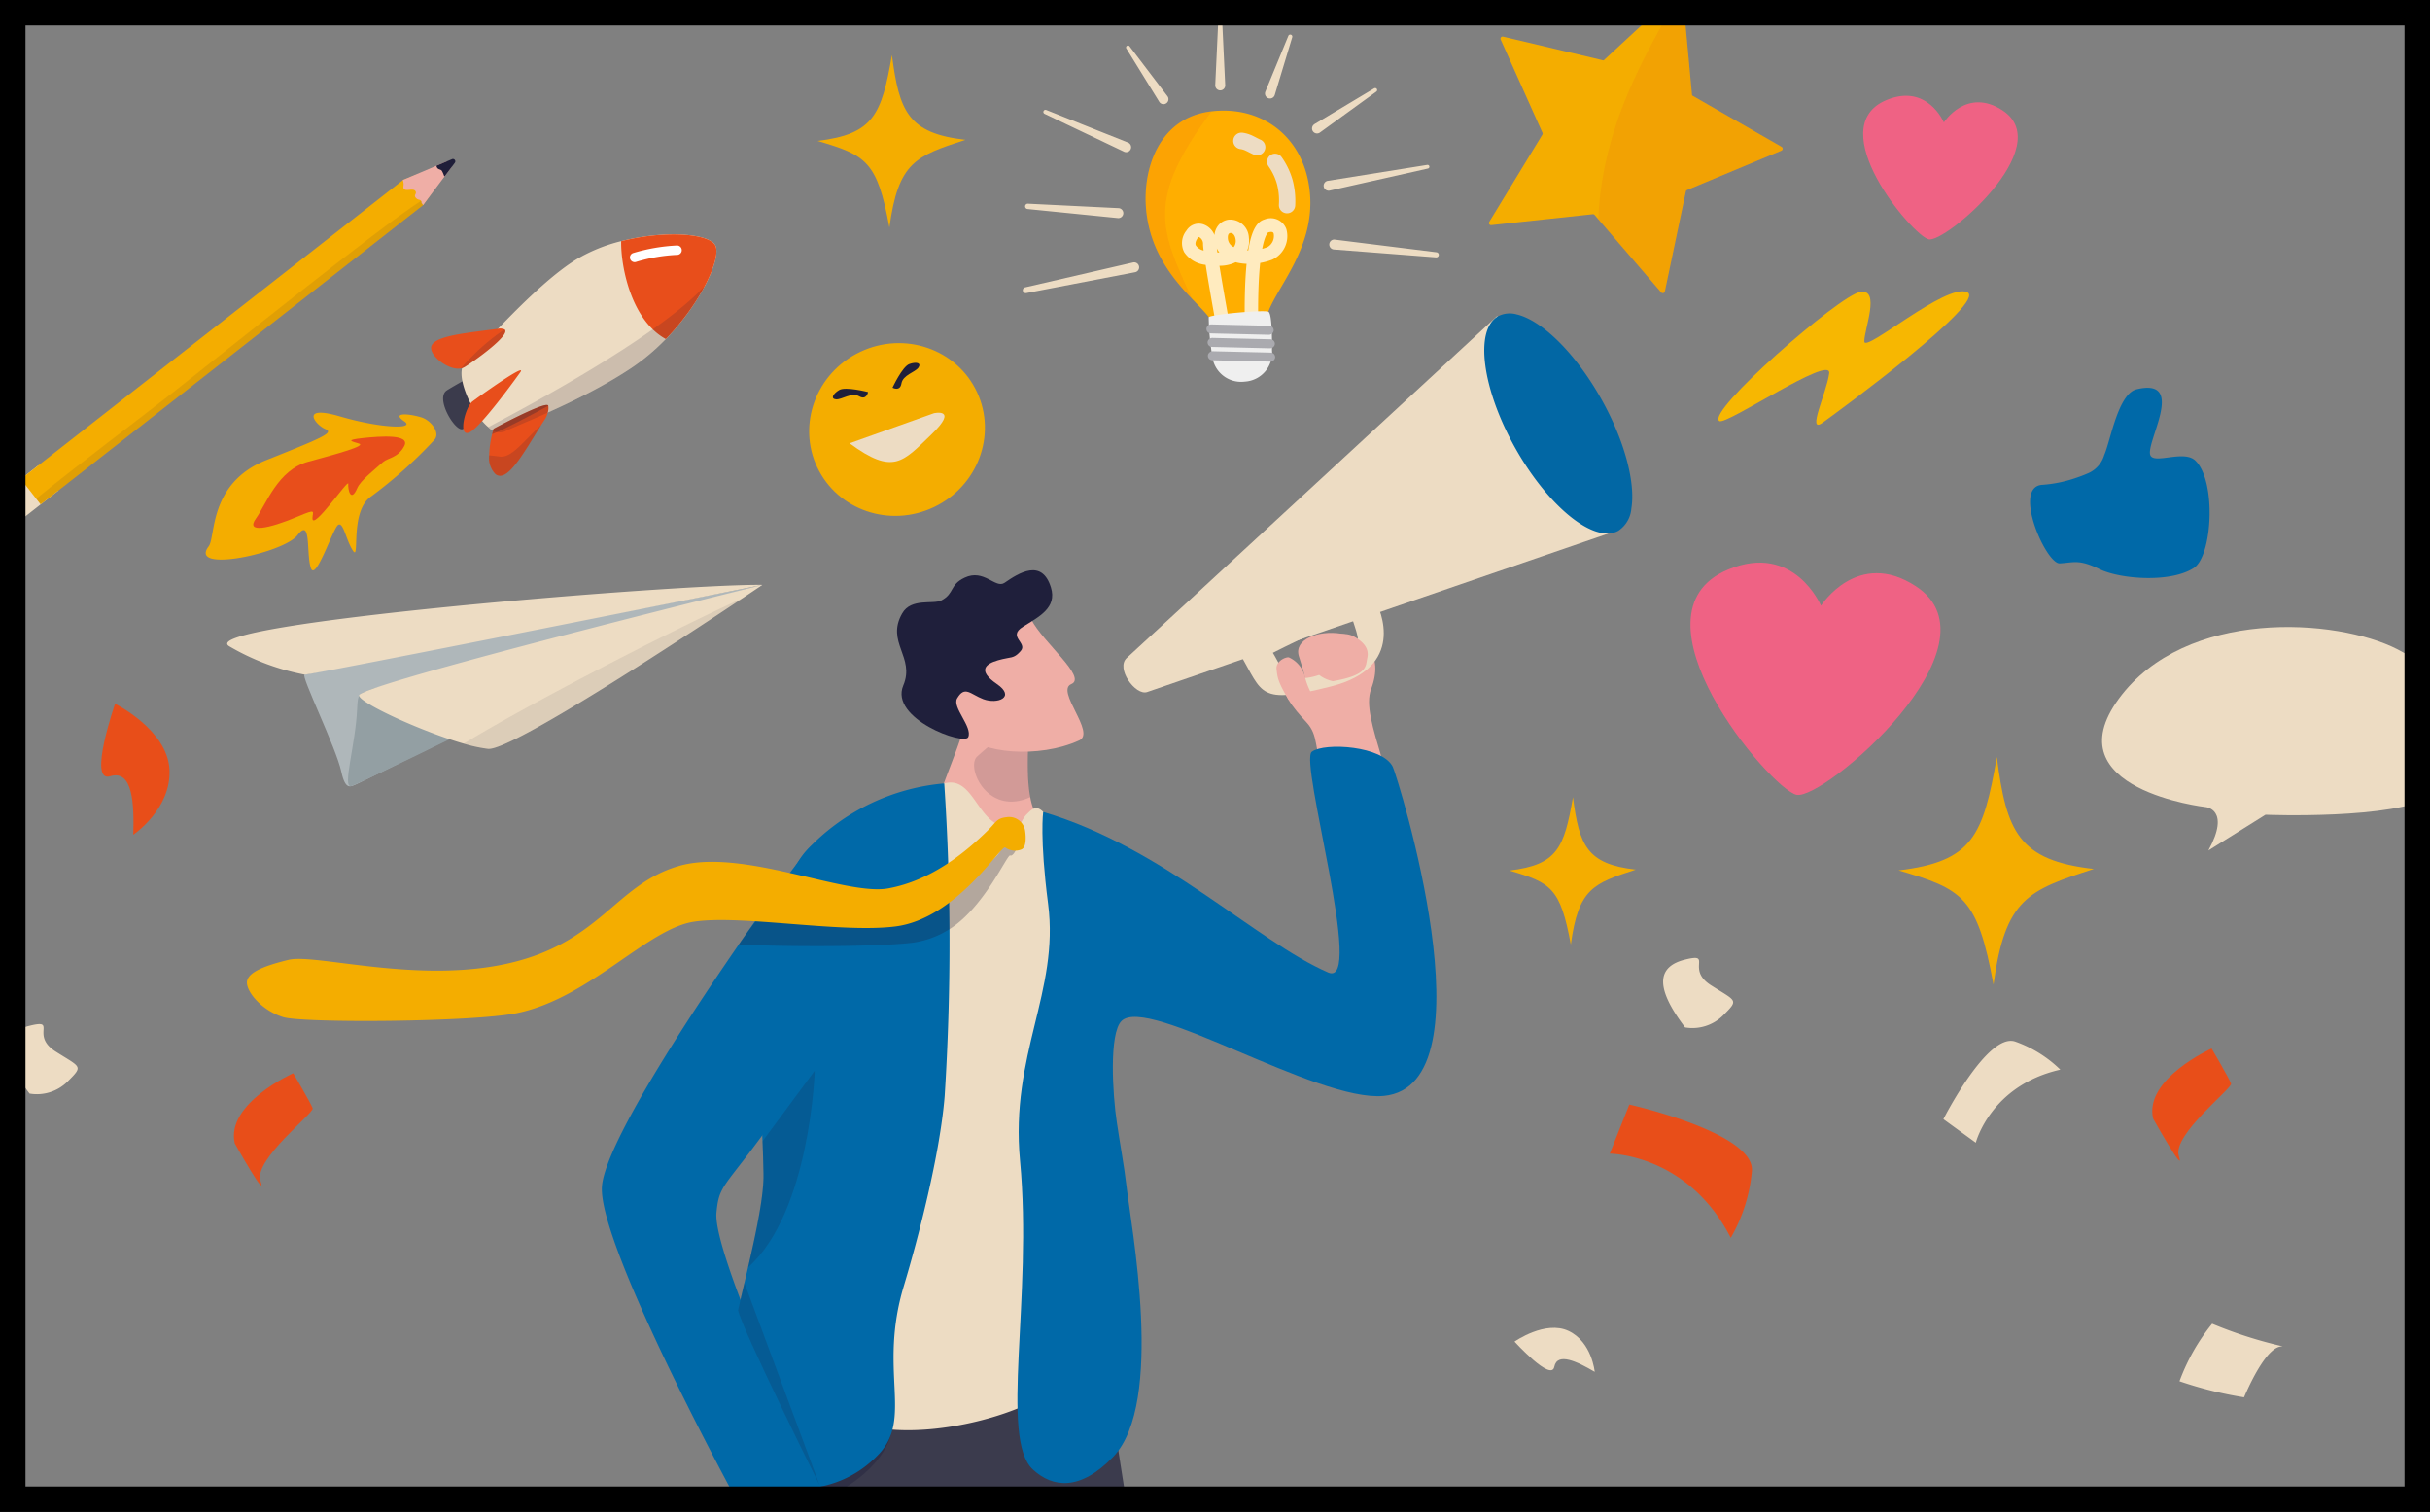 <svg xmlns="http://www.w3.org/2000/svg" width="286" height="178"><rect width="100%" height="100%" fill="#808080" stroke="none"/><defs><clipPath id="prefix__a"><path fill="none" stroke="#000" stroke-width="3" d="M1.918 28.652h286v178h-286z"/></clipPath><clipPath id="prefix__b"><path fill="none" stroke="#000" stroke-width="3" d="M-.082.102h286v178h-286z"/></clipPath></defs><g transform="translate(-1.918 -28.652)" clip-path="url(#prefix__a)"><g transform="translate(0 27.551)" clip-path="url(#prefix__b)"><g transform="translate(-26.359 -.141)"><path d="M79.361 53.07a53.233 53.233 0 01-7.386 6.605c-2.589 1.72-1.308 7.676-2.146 6.417s-1.13-3.433-1.746-3.06-2.651 6.738-3.219 5.082.078-6.034-1.558-3.884-12.928 4.535-10.468 1.331c.847-1.1-.037-7.436 6.793-10.156s7.976-3.232 6.9-3.67-3.1-2.892 1.761-1.468 8.968 1.522 7.542.563.252-.977 2-.464c1.18.347 2.353 1.884 1.527 2.704z" fill="#f4ad00"/><path d="M73.356 55.639c-1.037.926-2.641 2.164-3.031 3.067-.77 1.785-1.116.145-1.061-.51s-4.242 5.655-4.214 4.045c.013-.753.551-1.156-1.626-.229-3.607 1.536-6.266 2-5.031.283s2.58-5.726 6.138-6.69 6.863-1.875 6-2.141-1.689-.417.428-.646 5.634-.482 4.9.93-1.937 1.386-2.503 1.891z" fill="#e84e1b"/><path d="M184.128 92.475c-1.241-3.12-.6-4.609-2.1-6.215s-3.406-3.873-2.207-4.884c1.624-1.369 2.832 1.852 1.332-2.863-1.266-3.982 11.634-4.43 8.5 3.852-.672 1.778.129 4.369 1.337 8.431 1.429 4.795-6.862 1.679-6.862 1.679z" fill="#efaea6"/><path d="M160.9 78.695c-1.356 1.213 1.024 4.49 2.394 4.019l55.427-19.057-14.233-25.21s-42.231 39.04-43.588 40.248z" fill="#eddcc3"/><path d="M174.218 78.241c2.735 4.667 2.108 6 10.723 3.812 8.82-2.237 5.865-8.949 5.134-10.255s-15.857 6.443-15.857 6.443zm10.231 2.118c-4.86 2.043-5.357-.7-6.363-2.262 0 0 9.153-4.673 9.409-3.825.688 2.272 1.817 4.041-3.046 6.087z" fill="#eddcc3"/><path d="M216.761 48.253c2.761 4.934 4.013 9.844 3.519 12.85a3.469 3.469 0 01-1.534 2.626c-2.808 1.572-8.249-2.81-12.153-9.784s-4.795-13.906-1.987-15.478a2.984 2.984 0 012.181-.21c2.934.681 6.921 4.547 9.974 9.996z" fill="#0267a4"/><path d="M185.148 81.437c4.171-.72 3.84-1.779 4.055-2.738s-.255-1.769-1.531-2.5c-1.622-.932-4.33.393-4.659 1.159s-.313 2.853.817 3.553a4.122 4.122 0 001.318.526zM179.938 83.631c-1.321-2.233-1.305-2.675-1.419-3.6s1.031-1.447 1.437-1.4a3.375 3.375 0 011.933 2.4c.379 1.483 1.156 2.507 1.052 2.609a29.5 29.5 0 01-3.003-.009zM145.453 102.801l-7.936-2.218c-.074-3.622 3.8-11.227 4.373-14.471.629-3.558 5.02-6.836 5.02-6.836l2.666 7.465-.168.627s-.61 6.243.491 9.089c.629 1.627.252 4.035 1.985 6.526 1.294 1.866-6.431-.182-6.431-.182z" fill="#efaea6"/><path d="M149.349 88.705a28.545 28.545 0 00.182 6.384c-4.929 2.249-7.546-3.348-6.3-4.738a36.017 36.017 0 013.614-2.9z" fill="#1f1f3b" opacity=".14"/><path d="M149.656 74.177c1.38 2.71 6.605 6.813 4.71 7.6s2.922 5.722.934 6.631c-4.815 2.2-11.693 1.456-13.29-.64s-3.949-8.832-3.949-8.832z" fill="#efaea6"/><path d="M145.731 78.977c1.613-.463 1.809-.118 2.674-1.091s-1.608-1.684.267-2.857 4.032-2.221 3.3-4.614c-1.059-3.463-3.8-1.71-5.464-.561-1.072.739-2.406-1.694-4.707-.6-1.8.855-1.149 1.841-2.727 2.675-.953.5-3.553-.321-4.609 1.518-1.96 3.411 1.542 5.133.125 8.491-1.652 3.917 7.189 7.106 7.644 6.084.532-1.193-1.919-3.513-1.312-4.551.916-1.565 1.546-.5 3.089.085 1.649.625 3.873-.225 1.576-1.8s-1.315-2.36.144-2.779z" fill="#1f1f3b"/><path d="M166.641 301.986c.356-3.524.091-12.453.091-12.453l-9.738-.34.525 13.407 6.436 4.263z" fill="#eddcc3"/><path d="M167.428 299.092c.821-.628 2.65 1.575 3.027 3.055.864 3.388 11.727 3.819 13.662 4.125 1 .158 2.609 5.138-2.363 5.116-4.3-.018-18.069-.029-22.772-.078a2.148 2.148 0 01-2.08-1.568c-.846-3.273-.95-10.946.362-11.054 1.77.396 7.034 2.797 10.164.404z" fill="#1f1f3b"/><path d="M129.226 302.046c.376-3.521.164-12.452.164-12.452l-9.735-.392.445 13.41 6.411 4.3z" fill="#eddcc3"/><path d="M130.303 298.044c1.047.068.858 1.047 1.222 2.529.832 3.4 13.2 5.6 15.129 5.919 1 .166 2.561 5.16-2.41 5.1-4.3-.055-18.068-.182-22.771-.271a2.145 2.145 0 01-2.065-1.586c-.816-3.279-1.121-12.281.192-12.377 1.761.408 5.929.379 10.703.686z" fill="#1f1f3b"/><path d="M115.292 185.522c.123 1.594.288 3.328.512 5.226.839 7.121 2.608 31.138 2.176 46.393-.432 15.181.912 50.695.912 56.134 4.61 2.022 7.465 1.391 14.053 0 0 0 1.17-29.3 2.469-54.955 1.054-20.829 1.357-18.741 5.184-45.264.043.123.976 2.707 2.334 6.682 2.906 8.486 7.758 23.314 10.085 34.047 3.627 16.748 1.734 60.4 3.252 61.907 4.524 2.664 12.179 2.923 14.223-.778 0 0 .866-53.985-.743-62.44-1.09-5.749-10.3-62.089-12.353-77.224 0 0-40.555-8.842-41.8 5.011a49.148 49.148 0 00-.2 5.163c.032 2.151-.087 4.144-.2 6.33a96.726 96.726 0 00.096 13.768z" fill="#3b3b4d"/><path d="M137.027 185.442s0 .008.006.022a1.277 1.277 0 00.113-.076.935.935 0 00-.119.054z" fill="#1f1f3b" opacity=".46"/><path d="M140.598 193.056c.043.123 1.826 5.141 3.184 9.116l-1.593-16.03s.06.964-1.591 6.914z" fill="#1f1f3b" opacity=".54"/><path d="M115.056 181.361c.336-.075 15.968-3.407 18.081-11.234 0 0-13.589 1.167-17.936 1.632-.19 3.575-.281 7.581-.145 9.602z" fill="#1f1f3b" opacity=".35"/><path d="M139.41 93.471c3.513-.953 3.856 4.852 7.4 5.132 1.87.148 1.457-.667 2.34-1.528.544-.531 1.054-1.126 1.913-.244 17.48 17.936-.721 63.158 1.5 66.314 1.819 2.581-12.973 8.214-22.264 5.948-12.742-3.107-11.967-16.945-11.6-19.587s8.577-47.563 8.577-47.563a69.7 69.7 0 0012.134-8.472z" fill="#eddcc3"/><path d="M182.676 89.739c-1.53 1.12 6.306 27.9 1.917 25.993-8.521-3.7-19.388-14.719-33.536-18.9 0 0-.434 3 .578 10.83 1.337 10.345-4.486 17.705-3.305 30.224 1.528 16.191-2.459 32.725 1.528 36.376 2.322 2.127 5.543 2.536 9.43-1.5 6.117-6.353 2.1-27.2 1.539-32.146-.217-1.927-.7-4.524-1.1-7.215-.507-3.347-.927-10.48.543-11.953 3.084-3.091 23 9.566 30.87 8.816 12.975-1.237 1.614-37.6 1.066-38.738-1.179-2.458-7.997-2.906-9.53-1.787z" fill="#0069a8"/><path d="M124.99 177.447c.34.633 1.388.633.864 1.06s-6.913 3.245-6.913 3.245-.617.67-1.366-.433a4.331 4.331 0 01-.749-2.21z" fill="#e79e9c"/><path d="M113.805 174.039c5.57 3.483 12.98 3.588 17.883-1.575 4.064-4.281-.048-9.823 2.959-19.808 1.671-5.542 4.26-15.476 4.813-22.372a283.857 283.857 0 00-.05-36.812 25.217 25.217 0 00-16.12 7.792c-3.056 3.183-4.978 12.387-5.3 19.116-.1 2.207-.165 3.983-.2 5.482a93.683 93.683 0 00.11 7.069c.04.834.081 1.7.123 2.673.044 1.1.088 2.346.117 3.854.046 2.466-.788 6.517-1.823 11-2.27 9.821-5.498 21.714-2.512 23.581z" fill="#0069a8"/><path d="M133.69 110.997c-19.532 32.025-20.6 27.78-21.09 33.02s12.917 33.6 12.917 33.6-8.049 4.491-8.941 3.114-18.129-33.1-17.444-39.921c.755-7.514 21.758-36.688 24.23-39.554s13.148-4.1 13.034 1.03a16.768 16.768 0 01-2.706 8.711z" fill="#0069a8"/><path d="M116.317 150.458c7.338-6.559 7.853-23.164 7.853-23.164l-6.147 8.309c.044 1.1.088 2.346.117 3.854.046 2.468-.788 6.519-1.823 11.001zM115.143 155.487c.5 2.323 9.6 20.614 9.6 20.614l-8.852-23.824z" fill="#1f1f3b" opacity=".18"/><path d="M77.008 309.886c0 2.648 40.161 5.722 86.435 5.722s83.787-2.147 83.787-4.795-37.513-4.794-83.787-4.794-86.435 1.223-86.435 3.867z" fill="#32323f" opacity=".18"/><path d="M147.174 101.952c-.349-.194-3.182 6.467-7.53 8.909a10.765 10.765 0 01-3.9 1.355c-4.07.52-15.328.492-20.515.225a41.6 41.6 0 013.891-4.922 70.19 70.19 0 0015.856.693 15.693 15.693 0 004.37-1.515 25.632 25.632 0 006.177-4.648c.8-.791.838-1.911 1.863-2.025 1.36-.154.237 2.175-.212 1.928z" fill="#1f1f39" opacity=".28"/><path d="M148.936 99.098a1.9 1.9 0 00-2.224-1.643c-1.146.128-1.2.592-2.1 1.478-2.687 2.66-6.748 5.984-11.8 6.9s-17.216-4.793-24.635-2.639-9.187 8.945-19.946 11.437-22.831-1.159-26-.385-5.062 1.605-4.882 2.845 1.944 3.185 4.273 3.9 22.322.592 27.518-.481c8.483-1.752 15.249-9.862 20.734-10.744s17.355 1.369 23.8.544c7.189-.919 12.41-9.579 12.911-9.3a2 2 0 001.874.251c.621-.201.579-1.459.477-2.163z" fill="#f4ad00"/><path d="M230.635 50.811c.812.532 13.229-7.908 12.929-5.613s-2.719 7.2-.764 5.8 19.483-14.272 17-15.364-12.059 7.191-12.1 5.817 1.963-6.251-.487-5.84-18.192 14.142-16.578 15.2z" fill="#f7b701"/><path d="M205.92 103.73c5.636-.676 6.442-2.618 7.488-8.639.73 5.713 1.662 7.879 7.393 8.53-5 1.629-6.755 2.22-7.647 8.822-1.232-6.686-2.329-7.277-7.234-8.713zM124.491 17.832c6.6-.791 7.538-3.064 8.763-10.11.854 6.685 1.945 9.22 8.652 9.982-5.85 1.907-7.906 2.6-8.949 10.325-1.442-7.825-2.727-8.517-8.466-10.197zM251.733 103.71c8.7-1.043 9.947-4.043 11.562-13.341 1.128 8.822 2.568 12.167 11.417 13.173-7.719 2.516-10.432 3.429-11.809 13.625-1.901-10.327-3.597-11.24-11.17-13.457z" fill="#f4ad00"/><path d="M296.937 159.744a1 1 0 01-.125.011c-1.6.071-3.423 3.683-4.424 5.991a45.846 45.846 0 01-7.594-1.891 23.8 23.8 0 013.84-6.771 51.257 51.257 0 008.303 2.66z" fill="#eddcc3"/><path d="M231.979 146.971c-5.057-9.909-14.24-9.909-14.24-9.909l2.3-5.781s14.815 3.3 14.427 7.845a19.078 19.078 0 01-2.487 7.845z" fill="#e84e19"/><path d="M270.766 127.172c-8.227 1.857-9.948 8.6-9.948 8.6l-3.814-2.774s5.2-10.263 8.466-9.127a14.461 14.461 0 015.296 3.301z" fill="#eddcc3"/><path d="M55.908 135.848c-1.1-4.679 6.881-8.258 6.881-8.258s2.1 3.578 2.289 4.129-6.968 6.056-6.143 8.533-3.027-4.404-3.027-4.404zM281.692 132.94c-1.1-4.68 6.882-8.258 6.882-8.258s2.1 3.578 2.289 4.129-6.969 6.056-6.143 8.533-3.028-4.404-3.028-4.404z" fill="#e84e19"/><path d="M31.755 129.988c-3.544-4.679-3.336-7.157 0-7.983s.034 1.1 3.062 3.028 3.3 1.651 1.376 3.578a5.129 5.129 0 01-4.438 1.377zM226.601 122.199c-3.545-4.679-3.337-7.157 0-7.982s.034 1.1 3.061 3.028 3.3 1.651 1.377 3.578a5.129 5.129 0 01-4.438 1.376zM.2 121.809c-.721-8.808.656-7.432 1.757-6.055s3.959 2.2 1.1 4.129z" fill="#eddcc3"/><path d="M43.963 99.513c.109-3.578-.034-7.707-2.715-6.882s.572-8.533.572-8.533 6.139 3.028 6.4 7.707-4.257 7.708-4.257 7.708z" fill="#e84e19"/><path d="M215.966 162.748c-2-1.171-4.4-2.369-4.758-.587s-4.68-2.971-4.68-2.971 3.626-2.556 6.37-1.253 3.068 4.811 3.068 4.811z" fill="#eddcc3"/><path d="M237.934 18.977a.248.248 0 00.028-.445l-6.206-3.564-2.314-1.329-1.982-1.139a.073.073 0 01-.038-.059l-.977-10.521-.055-.586-.11-1.177a.168.168 0 00-.037-.093.181.181 0 00-.081-.056l-.032-.007a.171.171 0 00-.138.044l-.107.1-.557.515-8.289 7.671a.075.075 0 01-.069.017l-11.784-2.792a.249.249 0 00-.285.344l4.915 10.97a.251.251 0 01-.015.231l-6.25 10.268a.249.249 0 00.239.378l11.95-1.285a.245.245 0 01.215.086l.43.5.319.37 7.085 8.245a.249.249 0 00.432-.111l2.471-11.764a.248.248 0 01.147-.178z" fill="#f4ad00"/><path d="M226.842 23.61a.248.248 0 00-.148.178l-2.472 11.764a.249.249 0 01-.433.111l-7.085-8.246-.319-.37c.542-12.189 6.648-20.9 9.743-27.046a.189.189 0 01.032.007.182.182 0 01.081.056.172.172 0 01.037.093l.109 1.177.055.586.977 10.521a.072.072 0 00.038.059l1.983 1.139 2.314 1.329 6.206 3.564a.249.249 0 01-.028.445z" fill="#e84e19" opacity=".12"/><path d="M32.801 56.023l2.332 2.98-4.111 3.218a1.892 1.892 0 01-2.656-.324 1.892 1.892 0 01.324-2.656l4.111-3.218z" fill="#eddcc3"/><path d="M30.732 57.642l.23.3.574.732 1 1.284.047.06.478.61 45.014-35.237.06-.088 2.291-3.3a.7.7 0 00-.828-1.058l-3.858 1.469-.136.106z" fill="#f4ad00"/><path d="M78.072 25.392l3.275-4.372a.486.486 0 00-.578-.739l-5.03 2.129-.053.041c.232.611-.062.823.151 1.046.271.286 1.047-.122 1.31.215s-.212.46.049.794.469.172.63.378-.118.047.246.508z" fill="#efaea6"/><path d="M80.64 21.968l1.169-1.561a.279.279 0 00-.332-.425l-1.793.759a.056.056 0 00-.031.064c.111.462.481.308.64.562a3.691 3.691 0 01.254.587.054.054 0 00.093.014z" fill="#1f1e39"/><path d="M32.541 59.953l.047.06.478.61 45.01-35.232-.247-.507c-5.265 3.395-23.3 17.934-29.036 22.435-4.544 3.564-11.275 8.579-16.252 12.634z" fill="#1f1f3b" opacity=".09"/><path d="M83.579 45.652c-1.644.889-2.459 1.389-2.707 1.548-1.445.923 1.052 5.012 1.9 4.544a190.256 190.256 0 003.743-2.167z" fill="#3b3b4c"/><path d="M111.241 34.889a27.771 27.771 0 01-4.6 6.272q-.5.514-1.036 1.011a24.462 24.462 0 01-3.008 2.384c-5.71 3.814-12.979 6.538-14.946 7.492a1.8 1.8 0 01-1.908-.521c-2.086-1.74-4.086-6.525-2.676-7.621 1.161-.9 8.065-9.118 13.171-12.2a19.389 19.389 0 015.146-2.073c5.078-1.3 10.406-.931 11.1.532.355.759-.108 2.556-1.243 4.724z" fill="#eddcc3"/><path d="M92.469 50.507c-.174.264-.347.535-.52.808-2.029 3.209-3.958 6.823-5.359 5.743a2.721 2.721 0 01-.738-2.213 11.521 11.521 0 01.345-2.491 13.297 13.297 0 01.163-.611l.007-.021.028-.015c.452-.243 6.278-3.358 6.412-2.7a1.838 1.838 0 01-.057.806 3.2 3.2 0 01-.281.694zM89.498 45.091s-4.607 6.469-5.988 7.062-.466-3 .348-3.627 6.596-4.739 5.64-3.435zM82.973 44.443a1.288 1.288 0 01-.439.169c-1.54.3-4.018-1.726-3.43-2.752.648-1.131 4.312-1.438 7.7-1.9a1.316 1.316 0 01.849.062c.831.576-3.442 3.653-4.68 4.421zM106.641 41.16c-4.035-2.2-5.3-8.435-5.257-11.524 5.077-1.3 10.406-.932 11.1.532.678 1.438-1.605 6.635-5.843 10.992z" fill="#e84e1b"/><path d="M111.241 34.889a27.77 27.77 0 01-4.6 6.272q-.5.514-1.036 1.012a24.475 24.475 0 01-3.007 2.384c-5.71 3.814-12.979 6.538-14.946 7.492a1.8 1.8 0 01-1.908-.521c2.997-1.594 19.74-10.358 25.497-16.639z" fill="#1f1f39" opacity=".16"/><path d="M92.807 49.01c-1.706.954-5.395 2.882-6.61 3.345.078-.321.143-.544.163-.611l.035-.036c.452-.243 6.278-3.358 6.412-2.7z" fill="#1f1f39" opacity=".28"/><path d="M91.949 51.314c-2.029 3.209-3.958 6.823-5.359 5.743a2.721 2.721 0 01-.738-2.213c.366.041.791.091 1.257.152 1.402.182 2.783-1.835 4.84-3.682zM82.974 44.443a1.287 1.287 0 01-.439.169 25.538 25.538 0 015.119-4.589c.83.575-3.443 3.652-4.68 4.42z" fill="#1f1f39" opacity=".16"/><path d="M102.967 32.106a.552.552 0 01-.195-1.068 21.416 21.416 0 015.191-.894.552.552 0 01.069 1.1 19.691 19.691 0 00-4.87.826.55.55 0 01-.195.036z" fill="#fff"/><path d="M239.721 94.812c-3.1-.681-20.512-21.328-8.038-26.524 7.757-3.23 10.917 4.262 10.917 4.262s4.314-6.775 11.161-2.294c10.553 6.904-10.863 25.253-14.04 24.556zM255.282 29.419c-1.918-.421-12.683-13.188-4.97-16.4 4.8-2 6.75 2.635 6.75 2.635s2.667-4.189 6.9-1.419c6.527 4.269-6.715 15.615-8.68 15.184z" fill="#ef6284"/><path d="M176.669 40.637a3.559 3.559 0 01-1.018.421c-.1.026-.2.05-.309.07a6.12 6.12 0 01-2.666-.053l-.044-.012a2.543 2.543 0 01-1.059-.549 1.24 1.24 0 01-.4-.745 1.447 1.447 0 00-.088-.328 3.512 3.512 0 00-.533-.869c-.475-.609-1.182-1.311-1.973-2.143-2.164-2.272-4.957-5.518-5.41-10.529-.432-4.8 1.521-10.752 7.558-11.533q.069-.01.141-.016c5.975-.707 11.01 3.063 11.584 9.66.551 6.309-3.754 10.866-4.9 13.933a3.312 3.312 0 00-.255 1.592v.049a1.143 1.143 0 01-.628 1.052z" fill="#ffae00"/><path d="M172.732 43.218a.791.791 0 01-.777-.647c-.157-.849-1.233-6.677-1.778-10.145a3.468 3.468 0 01-2.522-1.487 2.334 2.334 0 01.271-2.563 1.7 1.7 0 011.922-.737 2.181 2.181 0 011.366 1.272 2.126 2.126 0 01.45-1.133 1.847 1.847 0 011.289-.682 2.215 2.215 0 012.312 2.139 2.854 2.854 0 01-.2 1.493h.127q.044-.272.092-.521c.365-1.889.942-2.882 1.815-3.126a1.945 1.945 0 012.581 1.149 3.054 3.054 0 01-1.66 3.578 7.33 7.33 0 01-1.427.391c-.1.951-.171 2.061-.209 3.317-.1 3.339.06 6.57.062 6.6a.791.791 0 11-1.58.081c0-.034-.175-3.489-.055-6.979.037-1.078.1-2.052.182-2.915a5.984 5.984 0 01-1.287-.186 4.19 4.19 0 01-1.688.413l-.217.007c.429 2.669 1.164 6.776 1.713 9.739a.792.792 0 01-.779.935zm-1.175-12.254h.237a2.679 2.679 0 01-.3-.472c.016.135.038.294.062.471zm-2.185-1.812c-.032 0-.073.02-.135.112-.257.379-.324.683-.2.9a1.555 1.555 0 00.9.576 8.926 8.926 0 01-.069-.719.907.907 0 00-.457-.865.125.125 0 00-.039-.005zm8.162-.546c-.043.03-.4.328-.7 1.931a5.429 5.429 0 00.612-.2 1.5 1.5 0 00.735-1.6c-.036-.1-.097-.282-.647-.132zm-4.415.065h-.031c-.307.026-.311.455-.3.586a1.209 1.209 0 00.6 1.028q.043.028.088.054a1.173 1.173 0 00.228-.909c-.074-.528-.347-.76-.585-.76z" fill="#fff" opacity=".75"/><path d="M174.648 46.182l.245-.022a3.413 3.413 0 003.093-3.706s.075-4.227-.406-4.5-6.844.316-7.043.635a30.041 30.041 0 00.406 4.5 3.413 3.413 0 003.705 3.093z" fill="#efefef"/><rect width="1.061" height="7.922" rx=".531" transform="rotate(91.354 69.757 106.823)" fill="#aaaaaf"/><rect width="1.061" height="7.922" rx=".531" transform="rotate(91.354 69.049 107.684)" fill="#aaaaaf"/><rect width="1.061" height="7.922" rx=".531" transform="rotate(91.354 68.3 108.486)" fill="#aaaaaf"/><path d="M175.861 19.452c-.391-.17-.668-.333-.925-.45a2.118 2.118 0 00-.643-.208.97.97 0 11.2-1.93h.024a4.011 4.011 0 011.242.388c.342.164.639.336.856.43h.011a.96.96 0 11-.764 1.762zM178.798 25.346a7.723 7.723 0 00-.214-2.388 6.855 6.855 0 00-1.011-2.145.94.94 0 011.545-1.073 8.75 8.75 0 011.3 2.719 9.664 9.664 0 01.3 2.977.96.96 0 11-1.919-.085v-.008z" fill="#eddcc3"/><path d="M168.581 36.431c-2.164-2.272-4.957-5.518-5.41-10.529-.432-4.8 1.521-10.752 7.558-11.533q.069-.01.141-.016c-7.754 10.402-6.061 13.895-2.289 22.078z" fill="#e84e19" opacity=".12"/><path d="M161.85 33.295l-12.778 2.451a.343.343 0 01-.142-.672l12.677-2.926a.587.587 0 11.264 1.143zM159.859 26.919l-10.648-1.068a.315.315 0 01.047-.628l10.689.526a.587.587 0 01-.058 1.172zM160.582 19.105l-9.37-4.464a.247.247 0 01.2-.451l9.642 3.841a.587.587 0 01-.434 1.09zM164.714 13.229l-3.871-6.279a.229.229 0 01.377-.259l4.46 5.874a.587.587 0 11-.935.71.619.619 0 01-.031-.046zM171.305 11.248l.333-7.089a.254.254 0 01.506 0l.333 7.089a.587.587 0 11-1.172.055.505.505 0 010-.055zM177.206 12.028l2.705-6.568a.243.243 0 01.457.162l-2.057 6.8a.587.587 0 01-1.124-.34c.01-.018.01-.037.019-.054zM183.003 15.843l7.01-4.2a.231.231 0 01.254.385l-6.618 4.8a.587.587 0 11-.688-.95.166.166 0 01.042-.035zM184.541 22.531l11.716-1.876a.218.218 0 01.082.428l-11.576 2.6a.587.587 0 01-.257-1.145zM185.387 29.454l11.973 1.49a.302.302 0 01-.061.6l-12.03-.929a.586.586 0 01.09-1.169z" fill="#eddcc3"/><path d="M70.242 93.56c-.646.24-1.294.866-1.8-1.489-.587-2.756-4.779-11.275-4.324-11.406 1.023-.295 53.888-10.564 53.888-10.564z" fill="#afb7ba"/><path d="M72.152 82.324c-1.638.608-1.759.441-1.844 2.391-.185 4.234-1.771 9.25-.712 9.082s48.414-23.7 48.414-23.7-45.136 11.961-45.858 12.227z" fill="#939fa3"/><path d="M118.007 70.102c-.037.025-.886.6-2.287 1.535-6.916 4.616-27.288 18.036-30 17.766a17.262 17.262 0 01-2.864-.615 41.318 41.318 0 01-1.65-.514l-.116-.039c-4.671-1.573-10.279-4.231-10.546-5.061a.175.175 0 01-.01-.063c0-.058.1-.138.282-.236a8.875 8.875 0 011-.423h.006c.1-.039.214-.079.329-.12l.024-.008c8.23-2.927 44.695-11.936 45.814-12.213h.023zM118.01 70.101c-9.806-.141-67.429 4.577-62.72 7.244a27.876 27.876 0 008.832 3.32c.452.124 53.888-10.564 53.888-10.564z" fill="#eddcc3"/><path d="M115.722 71.637c-6.916 4.616-27.288 18.036-30 17.766a17.254 17.254 0 01-2.864-.615c7.24-4.416 23.075-12.651 32.864-17.151z" fill="#1f1f39" opacity=".08"/><ellipse cx="10.392" cy="10.116" rx="10.392" ry="10.116" transform="rotate(-25.312 164.956 -243.945)" fill="#f4ad00"/><path d="M130.443 47.4s-2.65-.685-3.4-.237-1.033 1.039-.365 1.094 1.836-.867 2.717-.36 1.048-.497 1.048-.497zM133.321 46.883s1.152-2.483 1.975-2.78 1.458-.139 1.077.412-1.835.87-2 1.871-1.052.497-1.052.497z" fill="#1f1f3b"/><path d="M128.271 53.43l9.926-3.542s3-.671-.325 2.528-4.445 4.814-9.601 1.014z" fill="#eddcc3"/><path d="M286.665 55.471c2.49 2.414 2.006 11.207-.18 12.633-2.677 1.746-8.41 1.349-10.942.217a4.168 4.168 0 01-.178-.082c-.214-.106-.413-.2-.6-.278-1.943-.841-2.579-.472-4.062-.394-1.628.086-5.631-9.043-2.049-9.247a15.353 15.353 0 003.781-.756 18.15 18.15 0 001.663-.633 3.372 3.372 0 001.838-2.118c.755-1.716 1.617-7.216 3.819-7.743 5.979-1.426.934 6.409 1.622 7.793.509 1.029 3.958-.686 5.288.608z" fill="#0069a8"/><path d="M288.195 101.365c2.667-4.884-.34-5.111-.34-5.111s-18.041-2.07-10.2-12.753 25.623-9.506 32.813-5.807c9.933 5.109 9.021 14.35 4.314 17.219s-19.867 2.247-19.867 2.247z" fill="#eddcc3"/></g></g><path d="M4.918 31.652v172h280v-172h-280m-3-3h286v178h-286z"/></g></svg>